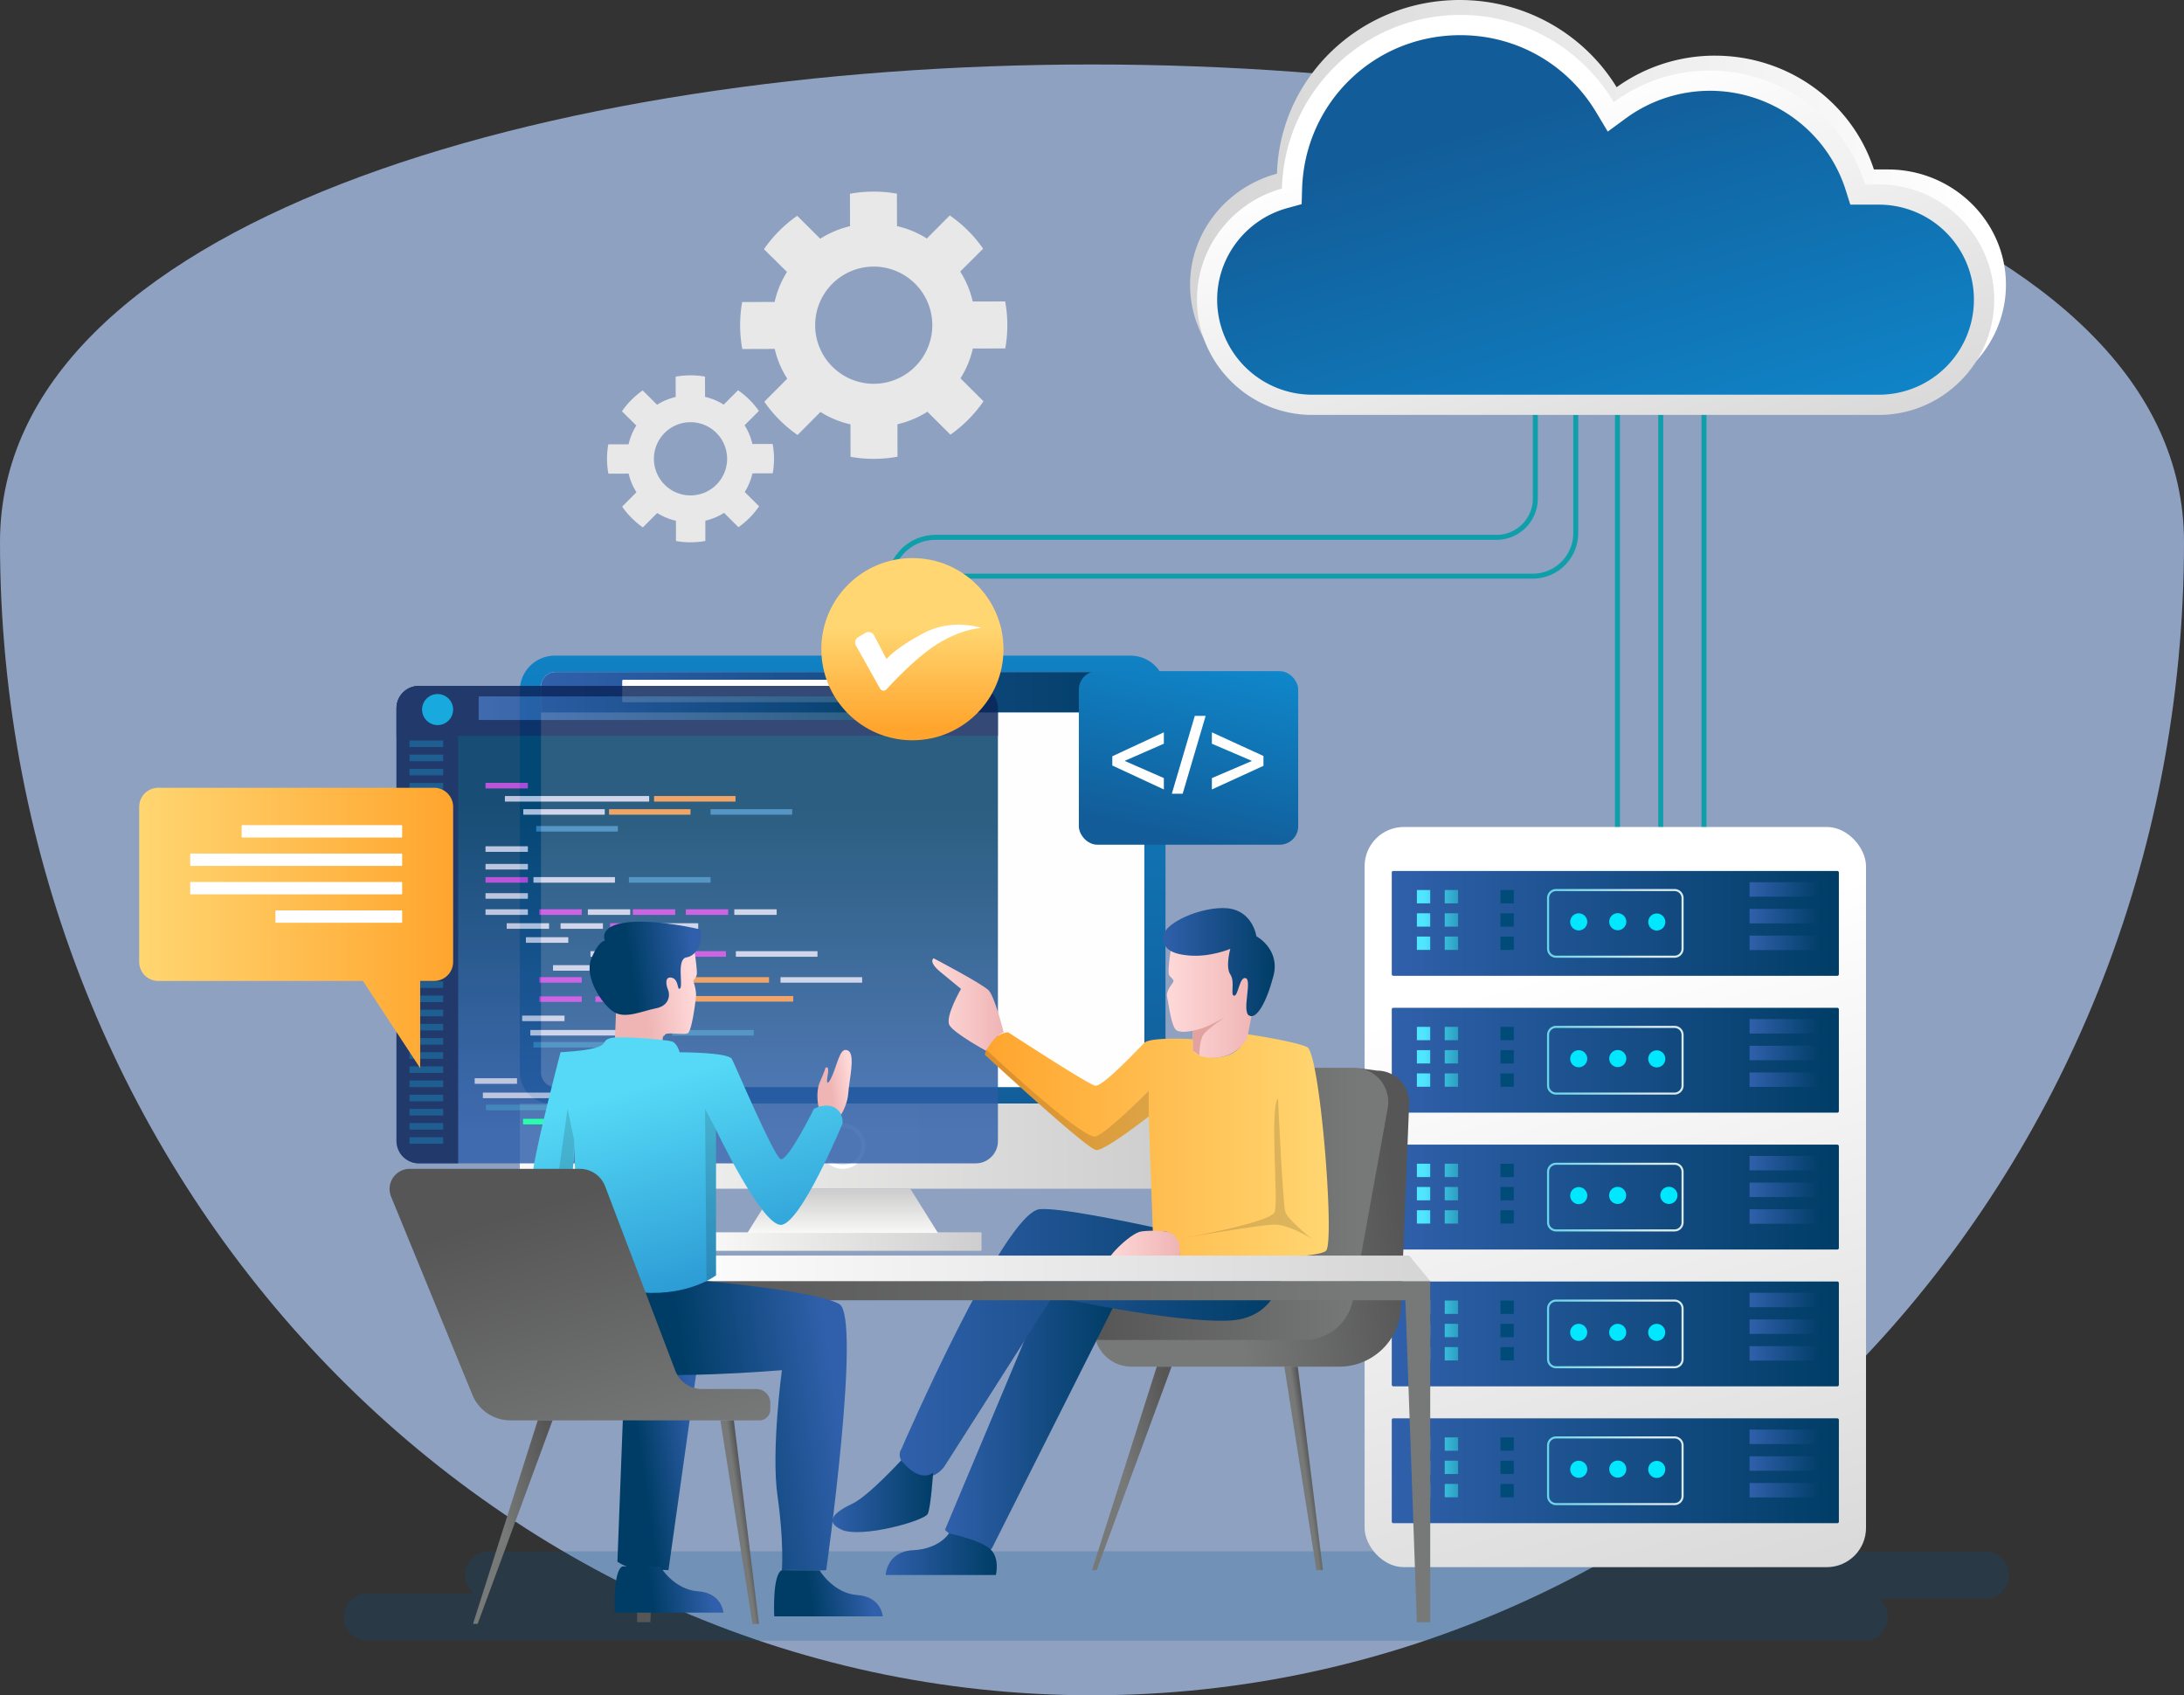 <svg id="Layer_4" data-name="Layer 4" xmlns="http://www.w3.org/2000/svg" xmlns:xlink="http://www.w3.org/1999/xlink" viewBox="0 0 2635.54 2045.51"><rect x="0" y="0" width="2635.54" height="2045.51" fill="#333333" stroke="none"/><defs><style>.cls-1{fill:#8fa1c1;}.cls-2{fill:none;stroke:#0e9faa;stroke-miterlimit:10;stroke-width:6px;}.cls-3{opacity:0.2;fill:url(#linear-gradient);}.cls-4{fill:url(#linear-gradient-2);}.cls-5{fill:url(#linear-gradient-3);}.cls-6{fill:url(#linear-gradient-4);}.cls-7{fill:url(#linear-gradient-5);}.cls-8{fill:url(#linear-gradient-8);}.cls-9{fill:url(#linear-gradient-9);}.cls-10{fill:url(#linear-gradient-12);}.cls-11{fill:url(#linear-gradient-13);}.cls-12{fill:url(#linear-gradient-16);}.cls-13{fill:url(#linear-gradient-17);}.cls-14{fill:url(#linear-gradient-18);}.cls-15{fill:#00e7fe;}.cls-16{fill:url(#linear-gradient-19);}.cls-17{fill:url(#linear-gradient-20);}.cls-18{fill:url(#linear-gradient-21);}.cls-19{fill:url(#linear-gradient-22);}.cls-20{fill:url(#linear-gradient-25);}.cls-21{fill:url(#linear-gradient-26);}.cls-22{fill:url(#linear-gradient-29);}.cls-23{fill:url(#linear-gradient-30);}.cls-24{fill:url(#linear-gradient-33);}.cls-25{fill:url(#linear-gradient-34);}.cls-26{fill:url(#linear-gradient-35);}.cls-27{fill:url(#linear-gradient-36);}.cls-28{fill:url(#linear-gradient-37);}.cls-29{fill:url(#linear-gradient-38);}.cls-30{fill:url(#linear-gradient-39);}.cls-31{fill:url(#linear-gradient-42);}.cls-32{fill:url(#linear-gradient-43);}.cls-33{fill:url(#linear-gradient-46);}.cls-34{fill:url(#linear-gradient-47);}.cls-35{fill:url(#linear-gradient-50);}.cls-36{fill:url(#linear-gradient-51);}.cls-37{fill:url(#linear-gradient-52);}.cls-38{fill:url(#linear-gradient-53);}.cls-39{fill:url(#linear-gradient-54);}.cls-40{fill:url(#linear-gradient-55);}.cls-41{fill:url(#linear-gradient-56);}.cls-42{fill:url(#linear-gradient-59);}.cls-43{fill:url(#linear-gradient-60);}.cls-44{fill:url(#linear-gradient-63);}.cls-45{fill:url(#linear-gradient-64);}.cls-46{fill:url(#linear-gradient-67);}.cls-47{fill:url(#linear-gradient-68);}.cls-48{fill:url(#linear-gradient-69);}.cls-49{fill:url(#linear-gradient-70);}.cls-50{fill:url(#linear-gradient-71);}.cls-51{fill:url(#linear-gradient-72);}.cls-52{fill:url(#linear-gradient-73);}.cls-53{fill:url(#linear-gradient-76);}.cls-54{fill:url(#linear-gradient-77);}.cls-55{fill:url(#linear-gradient-80);}.cls-56{fill:url(#linear-gradient-81);}.cls-57{fill:url(#linear-gradient-84);}.cls-58{fill:url(#linear-gradient-85);}.cls-59{fill:url(#linear-gradient-86);}.cls-60{fill:url(#linear-gradient-87);}.cls-61{fill:url(#linear-gradient-88);}.cls-62{fill:#fefefe;}.cls-63{fill:url(#linear-gradient-89);}.cls-64{fill:url(#linear-gradient-90);}.cls-65{fill:url(#linear-gradient-91);}.cls-66{fill:#feffff;}.cls-67{fill:url(#linear-gradient-92);}.cls-68{opacity:0.83;}.cls-69{fill:url(#linear-gradient-93);}.cls-70{fill:#c7cde5;}.cls-71{fill:#c345dd;}.cls-72{fill:#ed9248;}.cls-73{fill:#3281b9;}.cls-74{fill:#00ff9d;}.cls-75{fill:#0b2459;}.cls-76{fill:#00ace3;}.cls-77{opacity:0.32;}.cls-78{fill:url(#linear-gradient-94);}.cls-79{fill:url(#linear-gradient-95);}.cls-80{fill:#e8e8e8;}.cls-81{fill:url(#linear-gradient-96);}.cls-82{fill:#fff;}.cls-83{fill:url(#linear-gradient-97);}.cls-84{fill:url(#linear-gradient-98);}.cls-85{fill:url(#linear-gradient-99);}.cls-86{fill:url(#linear-gradient-100);}.cls-87{fill:url(#linear-gradient-101);}.cls-88{fill:url(#linear-gradient-102);}.cls-89{fill:url(#linear-gradient-103);}.cls-90{fill:url(#linear-gradient-104);}.cls-91{fill:#e2a29f;}.cls-92{fill:url(#linear-gradient-105);}.cls-93{fill:#171919;opacity:0.15;}.cls-94{fill:url(#linear-gradient-106);}.cls-95{fill:url(#linear-gradient-107);}.cls-96{fill:url(#linear-gradient-108);}.cls-97{fill:url(#linear-gradient-109);}.cls-98{fill:url(#linear-gradient-110);}.cls-99{fill:url(#linear-gradient-111);}.cls-100{fill:url(#linear-gradient-112);}.cls-101{fill:url(#linear-gradient-113);}.cls-102{fill:url(#linear-gradient-114);}.cls-103{fill:url(#linear-gradient-115);}.cls-104{fill:url(#linear-gradient-116);}.cls-105{fill:url(#linear-gradient-117);}.cls-106{fill:url(#linear-gradient-118);}.cls-107{fill:url(#linear-gradient-119);}.cls-108{fill:url(#linear-gradient-120);}.cls-109{fill:url(#linear-gradient-121);}.cls-110{fill:url(#linear-gradient-122);}.cls-111{fill:url(#linear-gradient-123);}.cls-112{fill:url(#linear-gradient-124);}.cls-113{fill:url(#linear-gradient-125);}.cls-114{fill:url(#linear-gradient-126);}</style><linearGradient id="linear-gradient" x1="618.64" y1="2185.89" x2="2628.22" y2="2185.89" gradientUnits="userSpaceOnUse"><stop offset="0" stop-color="#00538e"/><stop offset="0.99" stop-color="#00538e"/></linearGradient><linearGradient id="linear-gradient-2" x1="1867.42" y1="1170.78" x2="2119.03" y2="2011.7" gradientUnits="userSpaceOnUse"><stop offset="0" stop-color="#fff"/><stop offset="1" stop-color="#d5d5d5"/></linearGradient><linearGradient id="linear-gradient-3" x1="1679.51" y1="1114.14" x2="2219.05" y2="1114.14" gradientUnits="userSpaceOnUse"><stop offset="0" stop-color="#3060ab"/><stop offset="1" stop-color="#003d66"/></linearGradient><linearGradient id="linear-gradient-4" x1="1718.52" y1="1081.94" x2="1807.91" y2="1081.94" gradientUnits="userSpaceOnUse"><stop offset="0" stop-color="#50e6ff"/><stop offset="1" stop-color="#004b78"/></linearGradient><linearGradient id="linear-gradient-5" x1="1718.52" y1="1081.94" x2="1807.91" y2="1081.94" xlink:href="#linear-gradient-4"/><linearGradient id="linear-gradient-8" x1="1718.52" y1="1110.01" x2="1807.91" y2="1110.01" xlink:href="#linear-gradient-4"/><linearGradient id="linear-gradient-9" x1="1718.52" y1="1110.01" x2="1807.91" y2="1110.01" xlink:href="#linear-gradient-4"/><linearGradient id="linear-gradient-12" x1="1718.52" y1="1138.09" x2="1807.91" y2="1138.09" xlink:href="#linear-gradient-4"/><linearGradient id="linear-gradient-13" x1="1718.52" y1="1138.09" x2="1807.91" y2="1138.09" xlink:href="#linear-gradient-4"/><linearGradient id="linear-gradient-16" x1="2111.33" y1="1073.21" x2="2198.12" y2="1073.21" xlink:href="#linear-gradient-3"/><linearGradient id="linear-gradient-17" x1="2111.33" y1="1105.42" x2="2198.12" y2="1105.42" xlink:href="#linear-gradient-3"/><linearGradient id="linear-gradient-18" x1="2111.33" y1="1137.62" x2="2198.12" y2="1137.62" xlink:href="#linear-gradient-3"/><linearGradient id="linear-gradient-19" x1="2070.67" y1="1374.29" x2="2235.49" y2="1374.29" gradientUnits="userSpaceOnUse"><stop offset="0" stop-color="#69d5e9"/><stop offset="0.79" stop-color="#d9ebec"/></linearGradient><linearGradient id="linear-gradient-20" x1="1679.51" y1="1279.26" x2="2219.05" y2="1279.26" xlink:href="#linear-gradient-3"/><linearGradient id="linear-gradient-21" x1="1718.52" y1="1247.06" x2="1807.91" y2="1247.06" xlink:href="#linear-gradient-4"/><linearGradient id="linear-gradient-22" x1="1718.52" y1="1247.06" x2="1807.91" y2="1247.06" xlink:href="#linear-gradient-4"/><linearGradient id="linear-gradient-25" x1="1718.52" y1="1275.13" x2="1807.91" y2="1275.13" xlink:href="#linear-gradient-4"/><linearGradient id="linear-gradient-26" x1="1718.52" y1="1275.13" x2="1807.91" y2="1275.13" xlink:href="#linear-gradient-4"/><linearGradient id="linear-gradient-29" x1="1718.52" y1="1303.21" x2="1807.91" y2="1303.21" xlink:href="#linear-gradient-4"/><linearGradient id="linear-gradient-30" x1="1718.52" y1="1303.21" x2="1807.91" y2="1303.21" xlink:href="#linear-gradient-4"/><linearGradient id="linear-gradient-33" x1="2111.33" y1="1238.33" x2="2198.12" y2="1238.33" xlink:href="#linear-gradient-3"/><linearGradient id="linear-gradient-34" x1="2111.33" y1="1270.53" x2="2198.12" y2="1270.53" xlink:href="#linear-gradient-3"/><linearGradient id="linear-gradient-35" x1="2111.33" y1="1302.74" x2="2198.12" y2="1302.74" xlink:href="#linear-gradient-3"/><linearGradient id="linear-gradient-36" x1="2070.67" y1="1539.4" x2="2235.49" y2="1539.4" xlink:href="#linear-gradient-19"/><linearGradient id="linear-gradient-37" x1="1679.51" y1="1444.38" x2="2219.05" y2="1444.38" xlink:href="#linear-gradient-3"/><linearGradient id="linear-gradient-38" x1="1718.52" y1="1412.17" x2="1807.91" y2="1412.17" xlink:href="#linear-gradient-4"/><linearGradient id="linear-gradient-39" x1="1718.52" y1="1412.17" x2="1807.91" y2="1412.17" xlink:href="#linear-gradient-4"/><linearGradient id="linear-gradient-42" x1="1718.52" y1="1440.25" x2="1807.91" y2="1440.25" xlink:href="#linear-gradient-4"/><linearGradient id="linear-gradient-43" x1="1718.52" y1="1440.25" x2="1807.91" y2="1440.25" xlink:href="#linear-gradient-4"/><linearGradient id="linear-gradient-46" x1="1718.52" y1="1468.33" x2="1807.91" y2="1468.33" xlink:href="#linear-gradient-4"/><linearGradient id="linear-gradient-47" x1="1718.52" y1="1468.33" x2="1807.91" y2="1468.33" xlink:href="#linear-gradient-4"/><linearGradient id="linear-gradient-50" x1="2111.33" y1="1403.45" x2="2198.12" y2="1403.45" xlink:href="#linear-gradient-3"/><linearGradient id="linear-gradient-51" x1="2111.33" y1="1435.65" x2="2198.12" y2="1435.65" xlink:href="#linear-gradient-3"/><linearGradient id="linear-gradient-52" x1="2111.33" y1="1467.86" x2="2198.12" y2="1467.86" xlink:href="#linear-gradient-3"/><linearGradient id="linear-gradient-53" x1="2070.67" y1="1704.52" x2="2235.49" y2="1704.52" xlink:href="#linear-gradient-19"/><linearGradient id="linear-gradient-54" x1="1679.51" y1="1609.49" x2="2219.05" y2="1609.49" xlink:href="#linear-gradient-3"/><linearGradient id="linear-gradient-55" x1="1718.52" y1="1577.29" x2="1807.91" y2="1577.29" xlink:href="#linear-gradient-4"/><linearGradient id="linear-gradient-56" x1="1718.52" y1="1577.29" x2="1807.91" y2="1577.29" xlink:href="#linear-gradient-4"/><linearGradient id="linear-gradient-59" x1="1718.52" y1="1605.37" x2="1807.91" y2="1605.37" xlink:href="#linear-gradient-4"/><linearGradient id="linear-gradient-60" x1="1718.52" y1="1605.37" x2="1807.91" y2="1605.37" xlink:href="#linear-gradient-4"/><linearGradient id="linear-gradient-63" x1="1718.52" y1="1633.44" x2="1807.91" y2="1633.44" xlink:href="#linear-gradient-4"/><linearGradient id="linear-gradient-64" x1="1718.52" y1="1633.44" x2="1807.91" y2="1633.44" xlink:href="#linear-gradient-4"/><linearGradient id="linear-gradient-67" x1="2111.33" y1="1568.56" x2="2198.12" y2="1568.56" xlink:href="#linear-gradient-3"/><linearGradient id="linear-gradient-68" x1="2111.33" y1="1600.77" x2="2198.12" y2="1600.77" xlink:href="#linear-gradient-3"/><linearGradient id="linear-gradient-69" x1="2111.33" y1="1632.97" x2="2198.12" y2="1632.97" xlink:href="#linear-gradient-3"/><linearGradient id="linear-gradient-70" x1="2070.67" y1="1869.64" x2="2235.49" y2="1869.64" xlink:href="#linear-gradient-19"/><linearGradient id="linear-gradient-71" x1="1679.51" y1="1774.61" x2="2219.05" y2="1774.61" xlink:href="#linear-gradient-3"/><linearGradient id="linear-gradient-72" x1="1718.52" y1="1742.41" x2="1807.91" y2="1742.41" xlink:href="#linear-gradient-4"/><linearGradient id="linear-gradient-73" x1="1718.52" y1="1742.41" x2="1807.91" y2="1742.41" xlink:href="#linear-gradient-4"/><linearGradient id="linear-gradient-76" x1="1718.52" y1="1770.48" x2="1807.91" y2="1770.48" xlink:href="#linear-gradient-4"/><linearGradient id="linear-gradient-77" x1="1718.52" y1="1770.48" x2="1807.91" y2="1770.48" xlink:href="#linear-gradient-4"/><linearGradient id="linear-gradient-80" x1="1718.52" y1="1798.56" x2="1807.91" y2="1798.56" xlink:href="#linear-gradient-4"/><linearGradient id="linear-gradient-81" x1="1718.52" y1="1798.56" x2="1807.91" y2="1798.56" xlink:href="#linear-gradient-4"/><linearGradient id="linear-gradient-84" x1="2111.33" y1="1733.68" x2="2198.12" y2="1733.68" xlink:href="#linear-gradient-3"/><linearGradient id="linear-gradient-85" x1="2111.33" y1="1765.88" x2="2198.12" y2="1765.88" xlink:href="#linear-gradient-3"/><linearGradient id="linear-gradient-86" x1="2111.33" y1="1798.09" x2="2198.12" y2="1798.09" xlink:href="#linear-gradient-3"/><linearGradient id="linear-gradient-87" x1="2070.67" y1="2034.75" x2="2235.49" y2="2034.75" xlink:href="#linear-gradient-19"/><linearGradient id="linear-gradient-88" x1="1016.87" y1="1341.86" x2="1016.87" y2="684.08" gradientUnits="userSpaceOnUse"><stop offset="0" stop-color="#125d99"/><stop offset="1" stop-color="#0f88cc"/></linearGradient><linearGradient id="linear-gradient-89" x1="627.29" y1="1382.9" x2="1406.45" y2="1382.9" gradientUnits="userSpaceOnUse"><stop offset="0" stop-color="#f9f9f8"/><stop offset="1" stop-color="#cecece"/></linearGradient><linearGradient id="linear-gradient-90" x1="849.27" y1="1498.03" x2="1184.47" y2="1498.03" xlink:href="#linear-gradient-89"/><linearGradient id="linear-gradient-91" x1="1016.87" y1="1488.59" x2="1016.87" y2="1437.76" xlink:href="#linear-gradient-89"/><linearGradient id="linear-gradient-92" x1="856.62" y1="1095.35" x2="1584.75" y2="1095.35" xlink:href="#linear-gradient-3"/><linearGradient id="linear-gradient-93" x1="841.36" y1="1365.81" x2="841.36" y2="971.73" xlink:href="#linear-gradient-3"/><linearGradient id="linear-gradient-94" x1="577.6" y1="854.51" x2="1073.38" y2="854.51" xlink:href="#linear-gradient-3"/><linearGradient id="linear-gradient-95" x1="1412.88" y1="1006.65" x2="1463.96" y2="786.36" xlink:href="#linear-gradient-88"/><linearGradient id="linear-gradient-96" x1="1101.05" y1="877.3" x2="1101.05" y2="757.46" gradientUnits="userSpaceOnUse"><stop offset="0" stop-color="#ffa52e"/><stop offset="1" stop-color="#ffd671"/></linearGradient><linearGradient id="linear-gradient-97" x1="1891.21" y1="1721.04" x2="1659.89" y2="1754.53" gradientUnits="userSpaceOnUse"><stop offset="0" stop-color="#565656"/><stop offset="0.9" stop-color="#777878"/></linearGradient><linearGradient id="linear-gradient-98" x1="1527.21" y1="1712.75" x2="1879.04" y2="1712.75" xlink:href="#linear-gradient-97"/><linearGradient id="linear-gradient-99" x1="1344.14" y1="1956.9" x2="1547.69" y2="1956.9" xlink:href="#linear-gradient-3"/><linearGradient id="linear-gradient-100" x1="1289.48" y1="1880.46" x2="1753.67" y2="1880.46" xlink:href="#linear-gradient-3"/><linearGradient id="linear-gradient-101" x1="1392.21" y1="1643.17" x2="1807.25" y2="1643.17" xlink:href="#linear-gradient-96"/><linearGradient id="linear-gradient-102" x1="1328.83" y1="1472.22" x2="1414.99" y2="1472.22" gradientUnits="userSpaceOnUse"><stop offset="0" stop-color="#ffd9d9"/><stop offset="1" stop-color="#efb4b4"/></linearGradient><linearGradient id="linear-gradient-103" x1="1611.99" y1="1464.68" x2="1719.95" y2="1464.68" xlink:href="#linear-gradient-102"/><linearGradient id="linear-gradient-104" x1="1607.2" y1="1421.02" x2="1742.07" y2="1421.02" xlink:href="#linear-gradient-3"/><linearGradient id="linear-gradient-105" x1="1540.03" y1="1765.29" x2="1627.56" y2="1765.29" xlink:href="#linear-gradient-102"/><linearGradient id="linear-gradient-106" x1="1420.18" y1="1763.02" x2="1347.72" y2="1773.51" xlink:href="#linear-gradient-97"/><linearGradient id="linear-gradient-107" x1="1582.43" y1="1770.43" x2="1573.49" y2="1771.73" xlink:href="#linear-gradient-97"/><linearGradient id="linear-gradient-108" x1="1272.55" y1="2135.47" x2="1406.63" y2="2135.47" xlink:href="#linear-gradient-3"/><linearGradient id="linear-gradient-109" x1="1208.39" y1="2065.52" x2="1329.84" y2="2065.52" xlink:href="#linear-gradient-3"/><linearGradient id="linear-gradient-110" x1="767.76" y1="1751.52" x2="1725.92" y2="1751.52" xlink:href="#linear-gradient-97"/><linearGradient id="linear-gradient-111" x1="767.76" y1="1530.36" x2="1725.92" y2="1530.36" xlink:href="#linear-gradient-2"/><linearGradient id="linear-gradient-112" x1="1051.98" y1="2025.68" x2="980.19" y2="2036.08" xlink:href="#linear-gradient-3"/><linearGradient id="linear-gradient-113" x1="1215" y1="1959.96" x2="1040.71" y2="1985.2" xlink:href="#linear-gradient-3"/><linearGradient id="linear-gradient-114" x1="1254.03" y1="2175.96" x2="1181.89" y2="2186.41" xlink:href="#linear-gradient-3"/><linearGradient id="linear-gradient-115" x1="1061.7" y1="2171.4" x2="989.56" y2="2181.85" xlink:href="#linear-gradient-3"/><linearGradient id="linear-gradient-116" x1="1231.69" y1="1564.51" x2="1204.98" y2="1568.37" xlink:href="#linear-gradient-102"/><linearGradient id="linear-gradient-117" x1="1038.63" y1="1444.36" x2="977.28" y2="1453.25" xlink:href="#linear-gradient-102"/><linearGradient id="linear-gradient-118" x1="1043.32" y1="1416.92" x2="965.68" y2="1428.16" xlink:href="#linear-gradient-3"/><linearGradient id="linear-gradient-119" x1="1006.95" y1="1563.28" x2="1086.23" y2="1828.23" gradientUnits="userSpaceOnUse"><stop offset="0" stop-color="#55d9f6"/><stop offset="1" stop-color="#2895d1"/></linearGradient><linearGradient id="linear-gradient-120" x1="869.79" y1="1711.27" x2="973.18" y2="2056.8" xlink:href="#linear-gradient-97"/><linearGradient id="linear-gradient-121" x1="673.17" y1="1827.83" x2="600.71" y2="1838.32" xlink:href="#linear-gradient-97"/><linearGradient id="linear-gradient-122" x1="901.92" y1="1835.25" x2="892.98" y2="1836.54" xlink:href="#linear-gradient-97"/><linearGradient id="linear-gradient-123" x1="1046.01" y1="1379.82" x2="1424.84" y2="1379.82" gradientTransform="matrix(-1, 0, 0, 1, 1796.62, 0)" xlink:href="#linear-gradient-96"/><linearGradient id="linear-gradient-124" x1="2586.77" y1="501.47" x2="1655.22" y2="501.47" xlink:href="#linear-gradient-2"/><linearGradient id="linear-gradient-125" x1="2057.39" y1="381.67" x2="2212.99" y2="901.71" xlink:href="#linear-gradient-2"/><linearGradient id="linear-gradient-126" x1="2061.34" y1="394.87" x2="2204.76" y2="874.2" xlink:href="#linear-gradient-88"/></defs><path class="cls-1" d="M2839.34,914.27c0,768.41-590,1391.38-1317.8,1391.38S203.8,1682.68,203.8,914.27,2839.34,145.79,2839.34,914.27Z" transform="translate(-203.8 -260.14)"/><path class="cls-2" d="M2105.34,760.8V903.33a52,52,0,0,1-52,52H1358.58a32,32,0,0,0-32,32v118.85" transform="translate(-203.8 -260.14)"/><line class="cls-2" x1="1951.9" y1="489.03" x2="1951.9" y2="1013.09"/><line class="cls-2" x1="2004.09" y1="489.03" x2="2004.09" y2="1013.09"/><line class="cls-2" x1="2056.28" y1="489.03" x2="2056.28" y2="1013.09"/><path class="cls-2" d="M2056.55,749.18V861.65a46.84,46.84,0,0,1-46.84,46.84H1332.8a55.62,55.62,0,0,0-55.62,55.62v95" transform="translate(-203.8 -260.14)"/><path class="cls-3" d="M2599.59,2131.93H793.43a28.63,28.63,0,0,0-28.63,28.63h0a28.57,28.57,0,0,0,10.35,22H647.27a28.63,28.63,0,0,0-28.63,28.64h0a28.63,28.63,0,0,0,28.63,28.63H2453.43a28.63,28.63,0,0,0,28.63-28.63h0a28.59,28.59,0,0,0-10.35-22h127.88a28.63,28.63,0,0,0,28.63-28.63h0A28.63,28.63,0,0,0,2599.59,2131.93Z" transform="translate(-203.8 -260.14)"/><rect class="cls-4" x="1646.73" y="997.82" width="605.09" height="893.12" rx="47.4"/><rect class="cls-5" x="1679.51" y="1050.88" width="539.55" height="126.52" rx="1.8"/><rect class="cls-6" x="1709.82" y="1073.89" width="16.1" height="16.1"/><rect class="cls-7" x="1743.44" y="1073.89" width="16.1" height="16.1"/><rect class="cls-7" x="1777.06" y="1073.89" width="16.1" height="16.1"/><rect class="cls-7" x="1810.68" y="1073.89" width="16.1" height="16.1"/><rect class="cls-8" x="1709.82" y="1101.96" width="16.1" height="16.1"/><rect class="cls-9" x="1743.44" y="1101.96" width="16.1" height="16.1"/><rect class="cls-9" x="1777.06" y="1101.96" width="16.1" height="16.1"/><rect class="cls-9" x="1810.68" y="1101.96" width="16.1" height="16.1"/><rect class="cls-10" x="1709.82" y="1130.04" width="16.1" height="16.1"/><rect class="cls-11" x="1743.44" y="1130.04" width="16.1" height="16.1"/><rect class="cls-11" x="1777.06" y="1130.04" width="16.1" height="16.1"/><rect class="cls-11" x="1810.68" y="1130.04" width="16.1" height="16.1"/><rect class="cls-12" x="2111.33" y="1064.48" width="86.78" height="17.45"/><rect class="cls-13" x="2111.33" y="1096.69" width="86.78" height="17.45"/><rect class="cls-14" x="2111.33" y="1128.89" width="86.78" height="17.45"/><circle class="cls-15" cx="2108.89" cy="1372.43" r="10.32" transform="translate(-68.82 2672.63) rotate(-71.38)"/><circle class="cls-15" cx="2155.97" cy="1372.43" r="10.32" transform="translate(-486.71 348.31) rotate(-15.09)"/><circle class="cls-15" cx="2203.05" cy="1372.43" r="10.32" transform="translate(-441.13 1996.32) rotate(-51.83)"/><path class="cls-16" d="M2224.59,1415.76h-143a10.91,10.91,0,0,1-10.9-10.9v-61.15a10.9,10.9,0,0,1,10.9-10.89h143a10.9,10.9,0,0,1,10.9,10.89v61.15A10.91,10.91,0,0,1,2224.59,1415.76Zm-143-80.44a8.39,8.39,0,0,0-8.39,8.39v61.15a8.39,8.39,0,0,0,8.39,8.39h143a8.4,8.4,0,0,0,8.4-8.39v-61.15a8.4,8.4,0,0,0-8.4-8.39Z" transform="translate(-203.8 -260.14)"/><rect class="cls-17" x="1679.51" y="1216" width="539.55" height="126.52" rx="1.8"/><rect class="cls-18" x="1709.82" y="1239" width="16.1" height="16.1"/><rect class="cls-19" x="1743.44" y="1239" width="16.1" height="16.1"/><rect class="cls-19" x="1777.06" y="1239" width="16.1" height="16.1"/><rect class="cls-19" x="1810.68" y="1239" width="16.1" height="16.1"/><rect class="cls-20" x="1709.82" y="1267.08" width="16.1" height="16.1"/><rect class="cls-21" x="1743.44" y="1267.08" width="16.1" height="16.1"/><rect class="cls-21" x="1777.06" y="1267.08" width="16.1" height="16.1"/><rect class="cls-21" x="1810.68" y="1267.08" width="16.1" height="16.1"/><rect class="cls-22" x="1709.82" y="1295.16" width="16.1" height="16.1"/><rect class="cls-23" x="1743.44" y="1295.16" width="16.1" height="16.1"/><rect class="cls-23" x="1777.06" y="1295.16" width="16.1" height="16.1"/><rect class="cls-23" x="1810.68" y="1295.16" width="16.1" height="16.1"/><rect class="cls-24" x="2111.33" y="1229.6" width="86.78" height="17.45"/><rect class="cls-25" x="2111.33" y="1261.81" width="86.78" height="17.45"/><rect class="cls-26" x="2111.33" y="1294.01" width="86.78" height="17.45"/><circle class="cls-15" cx="2108.89" cy="1537.55" r="10.32" transform="translate(-225.3 2785.03) rotate(-71.38)"/><circle class="cls-15" cx="2155.97" cy="1537.55" r="10.32" transform="translate(-529.68 354) rotate(-15.09)"/><circle class="cls-15" cx="2203.05" cy="1537.55" r="10.32" transform="translate(-570.95 2059.41) rotate(-51.83)"/><path class="cls-27" d="M2224.59,1580.87h-143a10.9,10.9,0,0,1-10.9-10.89v-61.15a10.91,10.91,0,0,1,10.9-10.9h143a10.91,10.91,0,0,1,10.9,10.9V1570A10.9,10.9,0,0,1,2224.59,1580.87Zm-143-80.43a8.39,8.39,0,0,0-8.39,8.39V1570a8.39,8.39,0,0,0,8.39,8.39h143a8.4,8.4,0,0,0,8.4-8.39v-61.15a8.4,8.4,0,0,0-8.4-8.39Z" transform="translate(-203.8 -260.14)"/><rect class="cls-28" x="1679.51" y="1381.12" width="539.55" height="126.52" rx="1.8"/><rect class="cls-29" x="1709.82" y="1404.12" width="16.1" height="16.1"/><rect class="cls-30" x="1743.44" y="1404.12" width="16.1" height="16.1"/><rect class="cls-30" x="1777.06" y="1404.12" width="16.1" height="16.1"/><rect class="cls-30" x="1810.68" y="1404.12" width="16.1" height="16.1"/><rect class="cls-31" x="1709.82" y="1432.2" width="16.1" height="16.1"/><rect class="cls-32" x="1743.44" y="1432.2" width="16.1" height="16.1"/><rect class="cls-32" x="1777.06" y="1432.2" width="16.1" height="16.1"/><rect class="cls-32" x="1810.68" y="1432.2" width="16.1" height="16.1"/><rect class="cls-33" x="1709.82" y="1460.27" width="16.1" height="16.1"/><rect class="cls-34" x="1743.44" y="1460.27" width="16.1" height="16.1"/><rect class="cls-34" x="1777.06" y="1460.27" width="16.1" height="16.1"/><rect class="cls-34" x="1810.68" y="1460.27" width="16.1" height="16.1"/><rect class="cls-35" x="2111.33" y="1394.72" width="86.78" height="17.45"/><rect class="cls-36" x="2111.33" y="1426.92" width="86.78" height="17.45"/><rect class="cls-37" x="2111.33" y="1459.13" width="86.78" height="17.45"/><circle class="cls-15" cx="2108.89" cy="1702.66" r="10.32" transform="translate(-584.75 2513.58) rotate(-62.19)"/><circle class="cls-15" cx="2155.97" cy="1702.66" r="10.32" transform="translate(-18.11 3357) rotate(-82.48)"/><circle class="cls-15" cx="2203.05" cy="1702.66" r="10.32" transform="matrix(0.26, -0.97, 0.97, 0.26, -210.42, 3136.59)"/><path class="cls-38" d="M2224.59,1746h-143a10.91,10.91,0,0,1-10.9-10.9V1674a10.91,10.91,0,0,1,10.9-10.9h143a10.91,10.91,0,0,1,10.9,10.9v61.14A10.91,10.91,0,0,1,2224.59,1746Zm-143-80.43a8.39,8.39,0,0,0-8.39,8.39v61.14a8.39,8.39,0,0,0,8.39,8.39h143a8.4,8.4,0,0,0,8.4-8.39V1674a8.4,8.4,0,0,0-8.4-8.39Z" transform="translate(-203.8 -260.14)"/><rect class="cls-39" x="1679.51" y="1546.23" width="539.55" height="126.52" rx="1.8"/><rect class="cls-40" x="1709.82" y="1569.24" width="16.1" height="16.1"/><rect class="cls-41" x="1743.44" y="1569.24" width="16.1" height="16.1"/><rect class="cls-41" x="1777.06" y="1569.24" width="16.1" height="16.1"/><rect class="cls-41" x="1810.68" y="1569.24" width="16.1" height="16.1"/><rect class="cls-42" x="1709.82" y="1597.32" width="16.1" height="16.1"/><rect class="cls-43" x="1743.44" y="1597.32" width="16.1" height="16.1"/><rect class="cls-43" x="1777.06" y="1597.32" width="16.1" height="16.1"/><rect class="cls-43" x="1810.68" y="1597.32" width="16.1" height="16.1"/><rect class="cls-44" x="1709.82" y="1625.39" width="16.1" height="16.1"/><rect class="cls-45" x="1743.44" y="1625.39" width="16.1" height="16.1"/><rect class="cls-45" x="1777.06" y="1625.39" width="16.1" height="16.1"/><rect class="cls-45" x="1810.68" y="1625.39" width="16.1" height="16.1"/><rect class="cls-46" x="2111.33" y="1559.84" width="86.78" height="17.45"/><rect class="cls-47" x="2111.33" y="1592.04" width="86.78" height="17.45"/><rect class="cls-48" x="2111.33" y="1624.25" width="86.78" height="17.45"/><circle class="cls-15" cx="1905.08" cy="1607.64" r="10.32"/><circle class="cls-15" cx="1952.16" cy="1607.64" r="10.32"/><circle class="cls-15" cx="1999.24" cy="1607.64" r="10.32"/><path class="cls-49" d="M2224.59,1911.11h-143a10.91,10.91,0,0,1-10.9-10.9v-61.15a10.9,10.9,0,0,1,10.9-10.89h143a10.9,10.9,0,0,1,10.9,10.89v61.15A10.91,10.91,0,0,1,2224.59,1911.11Zm-143-80.44a8.39,8.39,0,0,0-8.39,8.39v61.15a8.39,8.39,0,0,0,8.39,8.39h143a8.4,8.4,0,0,0,8.4-8.39v-61.15a8.4,8.4,0,0,0-8.4-8.39Z" transform="translate(-203.8 -260.14)"/><rect class="cls-50" x="1679.51" y="1711.35" width="539.55" height="126.52" rx="1.8"/><rect class="cls-51" x="1709.82" y="1734.36" width="16.1" height="16.1"/><rect class="cls-52" x="1743.44" y="1734.36" width="16.1" height="16.1"/><rect class="cls-52" x="1777.06" y="1734.36" width="16.1" height="16.1"/><rect class="cls-52" x="1810.68" y="1734.36" width="16.1" height="16.1"/><rect class="cls-53" x="1709.82" y="1762.43" width="16.1" height="16.1"/><rect class="cls-54" x="1743.44" y="1762.43" width="16.1" height="16.1"/><rect class="cls-54" x="1777.06" y="1762.43" width="16.1" height="16.1"/><rect class="cls-54" x="1810.68" y="1762.43" width="16.1" height="16.1"/><rect class="cls-55" x="1709.82" y="1790.51" width="16.1" height="16.1"/><rect class="cls-56" x="1743.44" y="1790.51" width="16.1" height="16.1"/><rect class="cls-56" x="1777.06" y="1790.51" width="16.1" height="16.1"/><rect class="cls-56" x="1810.68" y="1790.51" width="16.1" height="16.1"/><rect class="cls-57" x="2111.33" y="1724.95" width="86.78" height="17.45"/><rect class="cls-58" x="2111.33" y="1757.16" width="86.78" height="17.45"/><rect class="cls-59" x="2111.33" y="1789.36" width="86.78" height="17.45"/><circle class="cls-15" cx="2108.89" cy="2032.9" r="10.32" transform="translate(-694.72 3122.23) rotate(-71.38)"/><circle class="cls-15" cx="2155.97" cy="2032.9" r="10.32" transform="translate(-658.61 371.08) rotate(-15.09)"/><circle class="cls-15" cx="2203.05" cy="2032.9" r="10.32" transform="translate(-960.42 2248.66) rotate(-51.83)"/><path class="cls-60" d="M2224.59,2076.22h-143a10.9,10.9,0,0,1-10.9-10.89v-61.15a10.91,10.91,0,0,1,10.9-10.9h143a10.91,10.91,0,0,1,10.9,10.9v61.15A10.9,10.9,0,0,1,2224.59,2076.22Zm-143-80.43a8.39,8.39,0,0,0-8.39,8.39v61.15a8.39,8.39,0,0,0,8.39,8.39h143a8.4,8.4,0,0,0,8.4-8.39v-61.15a8.4,8.4,0,0,0-8.4-8.39Z" transform="translate(-203.8 -260.14)"/><path class="cls-61" d="M669.5,791.11h694.75a42.2,42.2,0,0,1,42.2,42.2v460.57a37.61,37.61,0,0,1-37.61,37.61H664.91a37.61,37.61,0,0,1-37.61-37.61V833.31A42.2,42.2,0,0,1,669.5,791.11Z"/><path class="cls-62" d="M1584.75,1088.72v465.5a17.73,17.73,0,0,1-17.69,17.62H874.25a17.68,17.68,0,0,1-17.63-17.62v-465.5A17.69,17.69,0,0,1,874.25,1071h692.81A17.74,17.74,0,0,1,1584.75,1088.72Z" transform="translate(-203.8 -260.14)"/><path class="cls-63" d="M627.29,1331.49h779.16a0,0,0,0,1,0,0V1431a3.33,3.33,0,0,1-3.33,3.33H630.63a3.33,3.33,0,0,1-3.33-3.33v-99.49A0,0,0,0,1,627.29,1331.49Z"/><rect class="cls-64" x="849.27" y="1486.85" width="335.21" height="22.35" rx="1.09"/><polygon class="cls-65" points="1098.52 1434.31 1020.21 1434.31 1013.54 1434.31 935.23 1434.31 901.91 1487.61 1013.54 1487.61 1020.21 1487.61 1131.84 1487.61 1098.52 1434.31"/><path class="cls-66" d="M1220.67,1615.64a27.4,27.4,0,1,0,27.4,27.4A27.41,27.41,0,0,0,1220.67,1615.64Zm0,50.07a22.67,22.67,0,1,1,22.68-22.67A22.66,22.66,0,0,1,1220.66,1665.71Z" transform="translate(-203.8 -260.14)"/><path class="cls-67" d="M1584.75,1088.72v31H856.62v-31A17.69,17.69,0,0,1,874.25,1071h692.81A17.74,17.74,0,0,1,1584.75,1088.72Z" transform="translate(-203.8 -260.14)"/><rect class="cls-62" x="750.87" y="820.17" width="366.9" height="27.15" rx="1.32"/><circle class="cls-62" cx="1141.09" cy="833.75" r="13.16"/><g class="cls-68"><rect class="cls-69" x="478.47" y="827.68" width="725.77" height="576.03" rx="26.84"/><rect class="cls-70" x="585.88" y="1021.09" width="51.14" height="6.74" rx="0.24"/><rect class="cls-70" x="585.88" y="1042.42" width="51.14" height="6.74" rx="0.24"/><rect class="cls-70" x="585.88" y="1097.14" width="51.14" height="6.74" rx="0.24"/><rect class="cls-70" x="611.45" y="1113.98" width="51.14" height="6.74" rx="0.24"/><rect class="cls-70" x="676.47" y="1113.99" width="51.14" height="6.74" rx="0.24"/><rect class="cls-71" x="650.9" y="1097.14" width="51.14" height="6.74" rx="0.24"/><rect class="cls-71" x="824.95" y="1147.68" width="51.14" height="6.74" rx="0.24"/><rect class="cls-71" x="727.62" y="1164.53" width="51.14" height="6.74" rx="0.24"/><rect class="cls-71" x="650.9" y="1179.01" width="51.14" height="6.74" rx="0.24"/><rect class="cls-71" x="650.9" y="1202.2" width="51.14" height="6.74" rx="0.24"/><rect class="cls-71" x="718.5" y="1202.2" width="51.14" height="6.74" rx="0.24"/><rect class="cls-71" x="763.7" y="1097.14" width="51.14" height="6.74" rx="0.24"/><rect class="cls-70" x="709.38" y="1097.14" width="51.14" height="6.74" rx="0.24"/><rect class="cls-70" x="791.45" y="1113.99" width="51.14" height="6.74" rx="0.24"/><rect class="cls-71" x="827.63" y="1097.14" width="51.14" height="6.74" rx="0.24"/><rect class="cls-71" x="736.24" y="1113.98" width="51.14" height="6.74" rx="0.24"/><rect class="cls-70" x="886.11" y="1097.14" width="51.14" height="6.74" rx="0.24"/><rect class="cls-70" x="585.88" y="1077.71" width="51.14" height="6.74" rx="0.24"/><rect class="cls-70" x="634.65" y="1130.83" width="51.14" height="6.74" rx="0.24"/><rect class="cls-70" x="667.35" y="1164.53" width="51.14" height="6.74" rx="0.24"/><rect class="cls-70" x="630.09" y="1225.39" width="51.14" height="6.74" rx="0.24"/><rect class="cls-70" x="712.55" y="1147.69" width="98.52" height="6.74" rx="0.24"/><rect class="cls-70" x="887.99" y="1147.69" width="98.52" height="6.74" rx="0.24"/><rect class="cls-70" x="640" y="1242.75" width="162.35" height="6.74" rx="0.24"/><rect class="cls-72" x="794.92" y="1201.79" width="162.35" height="6.74" rx="0.24"/><rect class="cls-72" x="688.47" y="1274.38" width="162.35" height="6.74" rx="0.24"/><rect class="cls-70" x="718.5" y="1179.01" width="98.52" height="6.74" rx="0.24"/><rect class="cls-70" x="941.87" y="1179.01" width="98.52" height="6.74" rx="0.24"/><rect class="cls-72" x="829.51" y="1179.01" width="98.52" height="6.74" rx="0.24"/><rect class="cls-73" x="643.67" y="1257.28" width="98.52" height="6.74" rx="0.24"/><rect class="cls-73" x="811.07" y="1242.75" width="98.52" height="6.74" rx="0.24"/><rect class="cls-70" x="572.8" y="1300.98" width="51.14" height="6.74" rx="0.24"/><rect class="cls-70" x="582.71" y="1318.34" width="162.35" height="6.74" rx="0.24"/><rect class="cls-74" x="631.18" y="1349.97" width="162.35" height="6.74" rx="0.24"/><rect class="cls-73" x="586.38" y="1332.87" width="98.52" height="6.74" rx="0.24"/><rect class="cls-74" x="753.79" y="1318.34" width="98.52" height="6.74" rx="0.24"/><rect class="cls-73" x="758.94" y="1058.28" width="98.52" height="6.74" rx="0.24"/><rect class="cls-73" x="857.46" y="976.31" width="98.52" height="6.74" rx="0.24"/><rect class="cls-73" x="647.08" y="996.63" width="98.52" height="6.74" rx="0.24"/><rect class="cls-71" x="585.88" y="944.59" width="51.14" height="6.74" rx="0.24"/><rect class="cls-71" x="585.88" y="1058.28" width="51.14" height="6.74" rx="0.24"/><rect class="cls-70" x="609.27" y="960.45" width="174.13" height="6.74" rx="0.24"/><rect class="cls-70" x="631.47" y="976.31" width="98.32" height="6.74" rx="0.24"/><rect class="cls-70" x="643.77" y="1058.28" width="98.32" height="6.74" rx="0.24"/><rect class="cls-72" x="734.95" y="976.31" width="98.32" height="6.74" rx="0.24"/><rect class="cls-72" x="789.27" y="960.45" width="98.32" height="6.74" rx="0.24"/><path class="cls-75" d="M756.7,1087.82v576H709.11A26.87,26.87,0,0,1,682.27,1637V1114.66a26.87,26.87,0,0,1,26.84-26.84Z" transform="translate(-203.8 -260.14)"/><path class="cls-75" d="M1408,1114.66V1148H682.27v-33.37a26.87,26.87,0,0,1,26.84-26.84H1381.2A26.87,26.87,0,0,1,1408,1114.66Z" transform="translate(-203.8 -260.14)"/><circle class="cls-76" cx="528.07" cy="856.16" r="18.74"/><g class="cls-77"><rect class="cls-76" x="494.14" y="893.41" width="40.71" height="8" rx="0.28"/><rect class="cls-76" x="494.14" y="910.51" width="40.71" height="8" rx="0.28"/><rect class="cls-76" x="494.14" y="927.61" width="40.71" height="8" rx="0.28"/><rect class="cls-76" x="494.14" y="944.7" width="40.71" height="8" rx="0.28"/><rect class="cls-76" x="494.14" y="961.8" width="40.71" height="8" rx="0.28"/><rect class="cls-76" x="494.14" y="978.9" width="40.71" height="8" rx="0.28"/><rect class="cls-76" x="494.14" y="996" width="40.71" height="8" rx="0.28"/><rect class="cls-76" x="494.14" y="1013.09" width="40.71" height="8" rx="0.28"/><rect class="cls-76" x="494.14" y="1030.19" width="40.71" height="8" rx="0.28"/><rect class="cls-76" x="494.14" y="1047.29" width="40.71" height="8" rx="0.28"/><rect class="cls-76" x="494.14" y="1064.39" width="40.71" height="8" rx="0.28"/><rect class="cls-76" x="494.14" y="1081.48" width="40.71" height="8" rx="0.28"/><rect class="cls-76" x="494.14" y="1098.58" width="40.71" height="8" rx="0.28"/><rect class="cls-76" x="494.14" y="1115.68" width="40.71" height="8" rx="0.28"/><rect class="cls-76" x="494.14" y="1132.78" width="40.71" height="8" rx="0.28"/><rect class="cls-76" x="494.14" y="1149.87" width="40.71" height="8" rx="0.28"/><rect class="cls-76" x="494.14" y="1166.97" width="40.71" height="8" rx="0.28"/><rect class="cls-76" x="494.14" y="1184.07" width="40.71" height="8" rx="0.28"/><rect class="cls-76" x="494.14" y="1201.17" width="40.71" height="8" rx="0.28"/><rect class="cls-76" x="494.14" y="1218.26" width="40.71" height="8" rx="0.28"/><rect class="cls-76" x="494.14" y="1235.36" width="40.71" height="8" rx="0.28"/><rect class="cls-76" x="494.14" y="1252.46" width="40.71" height="8" rx="0.28"/><rect class="cls-76" x="494.14" y="1269.56" width="40.71" height="8" rx="0.28"/><rect class="cls-76" x="494.14" y="1286.65" width="40.71" height="8" rx="0.28"/><rect class="cls-76" x="494.14" y="1303.75" width="40.71" height="8" rx="0.28"/><rect class="cls-76" x="494.14" y="1320.85" width="40.71" height="8" rx="0.28"/><rect class="cls-76" x="494.14" y="1337.95" width="40.71" height="8" rx="0.28"/><rect class="cls-76" x="494.14" y="1355.04" width="40.71" height="8" rx="0.28"/><rect class="cls-76" x="494.14" y="1372.14" width="40.71" height="8" rx="0.28"/></g><rect class="cls-78" x="577.6" y="840.25" width="495.78" height="28.51" rx="1.01"/></g><rect class="cls-79" x="1301.89" y="809.81" width="264.72" height="209.4" rx="22.23"/><path class="cls-62" d="M1546.07,1172.64l62.22-28.9v13.74l-47.06,20.61v.26l47.06,20.61v13.74l-62.22-28.91Z" transform="translate(-203.8 -260.14)"/><path class="cls-62" d="M1617.89,1217.89l27.74-94h13.09l-27.74,94Z" transform="translate(-203.8 -260.14)"/><path class="cls-62" d="M1728.47,1184.18l-62.23,28.52V1199l48.09-20.61v-.26l-48.09-20.61v-13.74l62.23,28.52Z" transform="translate(-203.8 -260.14)"/><path class="cls-80" d="M962.42,831.62a71.66,71.66,0,0,0,9.44,22.45l-17.28,17.36a100.05,100.05,0,0,0,25,25.06l17.28-17.36a72.4,72.4,0,0,0,22.63,9.34l.05,24.46a99.48,99.48,0,0,0,35.43-.08l0-24.46a72.53,72.53,0,0,0,22.59-9.44l17.35,17.28a100,100,0,0,0,24.93-25.17l-17.35-17.28a71.85,71.85,0,0,0,9.33-22.49l24.46-.06a99.48,99.48,0,0,0-.08-35.43l-24.46.06a72.07,72.07,0,0,0-9.43-22.59L1119.58,756A98.82,98.82,0,0,0,1094.4,731l-17.28,17.36a71.77,71.77,0,0,0-22.49-9.34l-.06-24.46a100.1,100.1,0,0,0-35.43.08l.06,24.46a71.82,71.82,0,0,0-22.46,9.44l-17.35-17.28a98.5,98.5,0,0,0-25.07,25.17l17.36,17.15a72.54,72.54,0,0,0-9.34,22.63l-24.45,0A97,97,0,0,0,936.34,814,95.85,95.85,0,0,0,938,831.67Zm30.49-17.79a44.17,44.17,0,1,1,44.27,44.07A44.17,44.17,0,0,1,992.91,813.83Z" transform="translate(-203.8 -260.14)"/><path class="cls-80" d="M1138.7,681.13a114.77,114.77,0,0,0,15.1,35.94l-27.66,27.77A160.3,160.3,0,0,0,1166.22,785l27.66-27.77a116.24,116.24,0,0,0,36.21,14.94l.09,39.14a159.18,159.18,0,0,0,56.7-.13l-.09-39.14a115.91,115.91,0,0,0,36.15-15.1l27.78,27.65a160.42,160.42,0,0,0,39.9-40.28l-27.78-27.66a115,115,0,0,0,14.94-36l39.14-.09a159.17,159.17,0,0,0-.13-56.7l-39.14.09a115.91,115.91,0,0,0-15.1-36.15l27.66-27.57a158,158,0,0,0-40.29-40.11l-27.66,27.78a114.72,114.72,0,0,0-36-14.94l-.09-39.14a159.48,159.48,0,0,0-56.7.12l.09,39.14a115,115,0,0,0-35.94,15.11l-27.78-27.66a158,158,0,0,0-40.11,40.29l27.78,27.44a115.92,115.92,0,0,0-14.94,36.22l-39.14.08a159.54,159.54,0,0,0,.12,56.71Zm48.79-28.46a70.69,70.69,0,1,1,70.84,70.53A70.68,70.68,0,0,1,1187.49,652.67Z" transform="translate(-203.8 -260.14)"/><circle class="cls-81" cx="1101.05" cy="783.3" r="109.92"/><path class="cls-82" d="M1236.74,1039.05l29,51.85a4.85,4.85,0,0,0,7.84,1c10.45-11.43,37.33-39.65,61.05-54.49,30.2-18.9,53.33-19.54,53.33-19.54s-34-12.13-68.75,5.82-45.62,31.69-45.62,31.69l-15-28.59a7.5,7.5,0,0,0-10.46-3l-8.71,5.11A7.52,7.52,0,0,0,1236.74,1039.05Z" transform="translate(-203.8 -260.14)"/><path class="cls-83" d="M1844.93,1549.17l20.73,2.78a38.65,38.65,0,0,1,38.62,40.18l-9.75,245.38a74.6,74.6,0,0,1-74.54,71.63H1569.13a44.9,44.9,0,0,1-43.06-32.17h0l277-22Z" transform="translate(-203.8 -260.14)"/><path class="cls-84" d="M1720,1548.53h117.72a41.36,41.36,0,0,1,40.7,48.73l-41.77,230.6a59.77,59.77,0,0,1-58.8,49.11H1527.21V1836.6s205.36-79.13,214.86-114.21S1720,1548.53,1720,1548.53Z" transform="translate(-203.8 -260.14)"/><path class="cls-85" d="M1547.69,1836.25l-146.8,291.88s-8.4,11.56-27.32,0-29.43-22.07-29.43-22.07l136.63-325.53Z" transform="translate(-203.8 -260.14)"/><path class="cls-86" d="M1753.67,1777.36s1.68,73.18-66.7,76.2-212.89-29-212.89-29l-130.73,205.16s-13.32,19.73-32.87,9.3c-30.32-16.17-18.89-30.63-18.89-30.63s123.54-285.14,166.79-289.25S1753.67,1777.36,1753.67,1777.36Z" transform="translate(-203.8 -260.14)"/><path class="cls-87" d="M1804.14,1769.11c-10.47,12-178.29,11.42-178.29,11.42s3.46-8.43-1-20.39-14.56-14.17-14.56-14.17l-15.27,1.18-5-139.88s-52.27,41.09-63.21,40.54-134.53-115.09-134.53-115.09a28.35,28.35,0,0,1,1.89-5.82,39.78,39.78,0,0,1,8.58-12.6c8.9-9,17.87-8.5,17.87-8.5s95.72,62.35,104.69,64.32,51.8-44.32,59.52-51.72,58.54-4.42,58.54-4.42-1,23.78,29.86,22,34.4-28.18,34.4-28.18,58,8.5,73.52,15.74S1814.61,1757.15,1804.14,1769.11Z" transform="translate(-203.8 -260.14)"/><path class="cls-88" d="M1415,1505.83s-10.65-42.89-18.11-50.7-66.41-38.71-66.41-38.71-7.1,3.83,8.17,16.48,24.86,20.45,24.86,20.45-19.89,34.09-13.85,44,44,30.65,44,30.65S1403.27,1509.67,1415,1505.83Z" transform="translate(-203.8 -260.14)"/><path class="cls-89" d="M1617.27,1401.77s-5,30.94-2.68,34.8,6.51,5.28,5,8.44-9.19,10.55-7.28,18.63,5,36.91,11.87,40.08,19.14,0,19.14,0v24.19s5.79,10.32,29.89,8.18,35.57-23,35.57-23,16.85-77.95,9.19-92.36S1654.4,1393,1654.4,1393Z" transform="translate(-203.8 -260.14)"/><path class="cls-90" d="M1607.32,1393c1.33,8.44,4.42,17.58,30.73,20s50.42-8,50.42-8-6.12,21.74,0,30.88-.38,25,4.6,25.69,6.51-24,14.16-21.13-5,39.73,3.83,45,21.06-15.47,29.48-47.81-20.59-47.81-20.59-47.81-4.3-30.54-34.54-33.72S1604.38,1374.35,1607.32,1393Z" transform="translate(-203.8 -260.14)"/><path class="cls-91" d="M1643.3,1503.72a87.13,87.13,0,0,0,25.09-9l13.72-7.28s-20.89,14-25.87,20.87-5.22,25.32-5.22,25.32l-7.72-5.74Z" transform="translate(-203.8 -260.14)"/><path class="cls-92" d="M1625.85,1780.57s-13.45,4.7-32,0-44.14,6.77-52.53,4.56,26-37.23,39.73-39.13,29.19,0,29.19,0S1634,1748.63,1625.85,1780.57Z" transform="translate(-203.8 -260.14)"/><path class="cls-93" d="M1746,1585.41s5.89,127.56,8.83,137,31.64,32.22,31.64,32.22-27.06-16.92-44.43-16.92-114.51,16.92-114.51,16.92,109.81-18.83,114.51-32.22S1735.73,1597.18,1746,1585.41Z" transform="translate(-203.8 -260.14)"/><path class="cls-93" d="M1590,1576.49v30.78s-52.27,41.09-63.21,40.54-134.53-115.09-134.53-115.09a28.35,28.35,0,0,1,1.89-5.82c31.8,29.52,119.81,109.57,132.4,104.38C1542,1625,1590,1576.49,1590,1576.49Z" transform="translate(-203.8 -260.14)"/><polygon class="cls-94" points="1395.93 1649 1317.78 1894.56 1323.41 1894.56 1413.82 1649 1395.93 1649"/><polygon class="cls-95" points="1549.87 1649 1588.6 1894.56 1596.39 1894.56 1566.1 1649 1549.87 1649"/><path class="cls-96" d="M1348.9,2110.37s-11.18,18.66-43.24,20.24-33.11,29.95-33.11,29.95h133s5.79-22.6-8.93-33.11S1348.9,2110.37,1348.9,2110.37Z" transform="translate(-203.8 -260.14)"/><path class="cls-97" d="M1291.22,2022.26s-39.69,43.18-58.61,52.11-36.26,21-13.14,31.54,100.38-10.51,104.06-19.45,6.31-49.4,6.31-49.4S1315.14,2051.07,1291.22,2022.26Z" transform="translate(-203.8 -260.14)"/><polygon class="cls-98" points="767.76 1545.74 767.76 1568.9 768.81 1568.9 768.81 1957.3 784.91 1957.3 798.76 1568.9 1695.97 1568.9 1709.82 1957.3 1725.92 1957.3 1725.92 1568.9 1725.92 1545.74 767.76 1545.74"/><polygon class="cls-99" points="767.76 1545.74 803.05 1514.98 1700.51 1514.98 1725.92 1545.74 767.76 1545.74"/><path class="cls-100" d="M957.59,1916.33l-8.73,228.2s16.79,11.61,36.6,10.5,25-.32,25-.32l34.68-245.57Z" transform="translate(-203.8 -260.14)"/><path class="cls-101" d="M916.16,1810.54s-26.61,89.7,25.13,102.85,206.08,0,206.08,0-13.16,97.3-5.27,152.13,5.27,89.19,5.27,89.19,7.89-.72,28.06,0,25.43,0,25.43,0,43-305.33,15.78-321.12-160.25-27.71-160.25-27.71S971.7,1833.08,916.16,1810.54Z" transform="translate(-203.8 -260.14)"/><path class="cls-102" d="M1192.89,2155s16.5,27.73,45.53,29.71,30.7,25.74,30.7,25.74h-131s-2.61-50.83,9.26-55.77Z" transform="translate(-203.8 -260.14)"/><path class="cls-103" d="M1000.55,2150.47s16.5,27.73,45.54,29.71,30.69,25.74,30.69,25.74h-131s-2.61-50.83,9.25-55.77Z" transform="translate(-203.8 -260.14)"/><path class="cls-104" d="M1191.61,1595.78s-4.14-17,1.66-30.2,6.67-17,6.67-17,5.17-4.25,2.59,9.49,2,10.06,7.76-5.46,8.62-29.67,17.25-24.61.86,36,0,50.45-8.76,26.55-8.76,26.55S1211.45,1592.35,1191.61,1595.78Z" transform="translate(-203.8 -260.14)"/><path class="cls-105" d="M1040.51,1398.44s5.38,33.45,4,38.1a12.88,12.88,0,0,1-4.3,6.7s4.3,11.57,3.48,19.42-5.21,42.46-10.14,44.32-22.78-1.28-26.85,1-3.27,8.22-3.27,8.22l-57.58-2.39s2.53-50.78.88-56.51,38.9-72.29,42.18-72.56S1040.51,1398.44,1040.51,1398.44Z" transform="translate(-203.8 -260.14)"/><path class="cls-106" d="M1048.9,1381.59c3.84,14.69-4.2,31.89-16.62,33.7s-3.92,33.85-7.75,37.41-1.14-10.6-9.89-12.83-7.37,8.45-4.63,14.75,1.25,19.17-14.71,22.18-36.78,13.15-50.75,4.38-36.14-41.9-27.24-64.08,16.45-22,16.45-22-8.93-18,27.23-22.07S1048.9,1381.59,1048.9,1381.59Z" transform="translate(-203.8 -260.14)"/><path class="cls-107" d="M880.27,1529.7s28.27-1.11,42.65-5.43,6.84-8.59,17.53-11.56,67.91,2,74.2,4,9.32,13.1,9.32,13.1,58.65-.06,63,8.08,50.31,116.64,58.69,120.74,40.41-60.54,40.41-60.54,13.2-7.55,24.52-1.71,10,19.26,10,19.26-51.32,123.67-75,122.41-77.77-114.87-77.77-114.87V1799s-31.44,24.53-88,20.75-78-13.91-78-13.91l-5.17-169.6s2.65,66.56-20,67.81-35.28,5-29.27-33.65S880.27,1529.7,880.27,1529.7Z" transform="translate(-203.8 -260.14)"/><path class="cls-108" d="M698.25,1670.44H903.42a32.81,32.81,0,0,1,30.65,21.13l84.53,222.14a34.8,34.8,0,0,0,32.53,22.42h65.48a16.73,16.73,0,0,1,16.73,16.73v8a13.09,13.09,0,0,1-13.09,13.09H819.75a49.56,49.56,0,0,1-45.86-30.75L675.74,1704A24.34,24.34,0,0,1,698.25,1670.44Z" transform="translate(-203.8 -260.14)"/><polygon class="cls-109" points="648.92 1713.81 570.77 1959.38 576.4 1959.38 666.81 1713.81 648.92 1713.81"/><polygon class="cls-110" points="869.35 1713.81 908.08 1959.38 915.87 1959.38 885.59 1713.81 869.35 1713.81"/><polygon class="cls-93" points="692.93 1376.14 684.9 1337.73 674.76 1410.3 691.32 1410.3 692.93 1376.14"/><polygon class="cls-93" points="864.1 1363.04 850.82 1337.94 852.59 1545.74 864.1 1538.9 864.1 1363.04"/><path class="cls-111" d="M394.78,1210.67H727.62a23,23,0,0,1,23,23v187.07a23,23,0,0,1-23,23H710.86V1549l-69.09-105.23h-247a23,23,0,0,1-23-23V1233.67A23,23,0,0,1,394.78,1210.67Z" transform="translate(-203.8 -260.14)"/><rect class="cls-82" x="495.4" y="1255.77" width="193.7" height="14.91" rx="0.64" transform="translate(980.7 2266.31) rotate(180)"/><rect class="cls-82" x="433.29" y="1290.06" width="255.81" height="14.91" rx="0.64" transform="translate(918.59 2334.88) rotate(180)"/><rect class="cls-82" x="433.29" y="1324.35" width="255.81" height="14.91" rx="0.64" transform="translate(918.59 2403.46) rotate(180)"/><rect class="cls-82" x="536.15" y="1358.63" width="152.95" height="14.91" rx="0.64" transform="translate(1021.45 2472.03) rotate(180)"/><path class="cls-112" d="M2482.13,464.62h-17c-25.72-79.6-101.86-137.33-191.83-137.33a203.08,203.08,0,0,0-118.63,38.07c-38.58-62.94-108.83-105.22-189.37-105.22-119.81,0-217.1,93.29-220.5,209.56-60.24,16.19-104.88,70.18-104.88,134,0,76.5,64,139.08,142.33,139.08h699.87c78.28,0,142.33-62.58,142.33-139.08S2560.41,464.62,2482.13,464.62Z" transform="translate(-203.8 -260.14)"/><path class="cls-113" d="M2471.16,482.63h-16.6C2429.42,403,2355,345.29,2267.11,345.29a195.46,195.46,0,0,0-115.93,38.08c-37.69-62.95-106.34-105.22-185-105.22-117.07,0-212.14,93.29-215.46,209.56-58.86,16.19-102.49,70.18-102.49,134,0,76.5,62.59,139.08,139.09,139.08h683.89c76.5,0,139.09-62.58,139.09-139.08S2547.66,482.63,2471.16,482.63Z" transform="translate(-203.8 -260.14)"/><path class="cls-114" d="M1787.27,736.38A114.8,114.8,0,0,1,1672.6,621.72c0-51.35,34.77-96.78,84.55-110.45l17.42-4.8.52-18.06c3-104.21,86.89-185.83,191-185.83,67.76,0,129.1,34.89,164.1,93.33l13.77,23,21.62-15.85A171.82,171.82,0,0,1,2431.27,490l5.39,17.07h34.5a114.66,114.66,0,1,1,0,229.32Z" transform="translate(-203.8 -260.14)"/></svg>